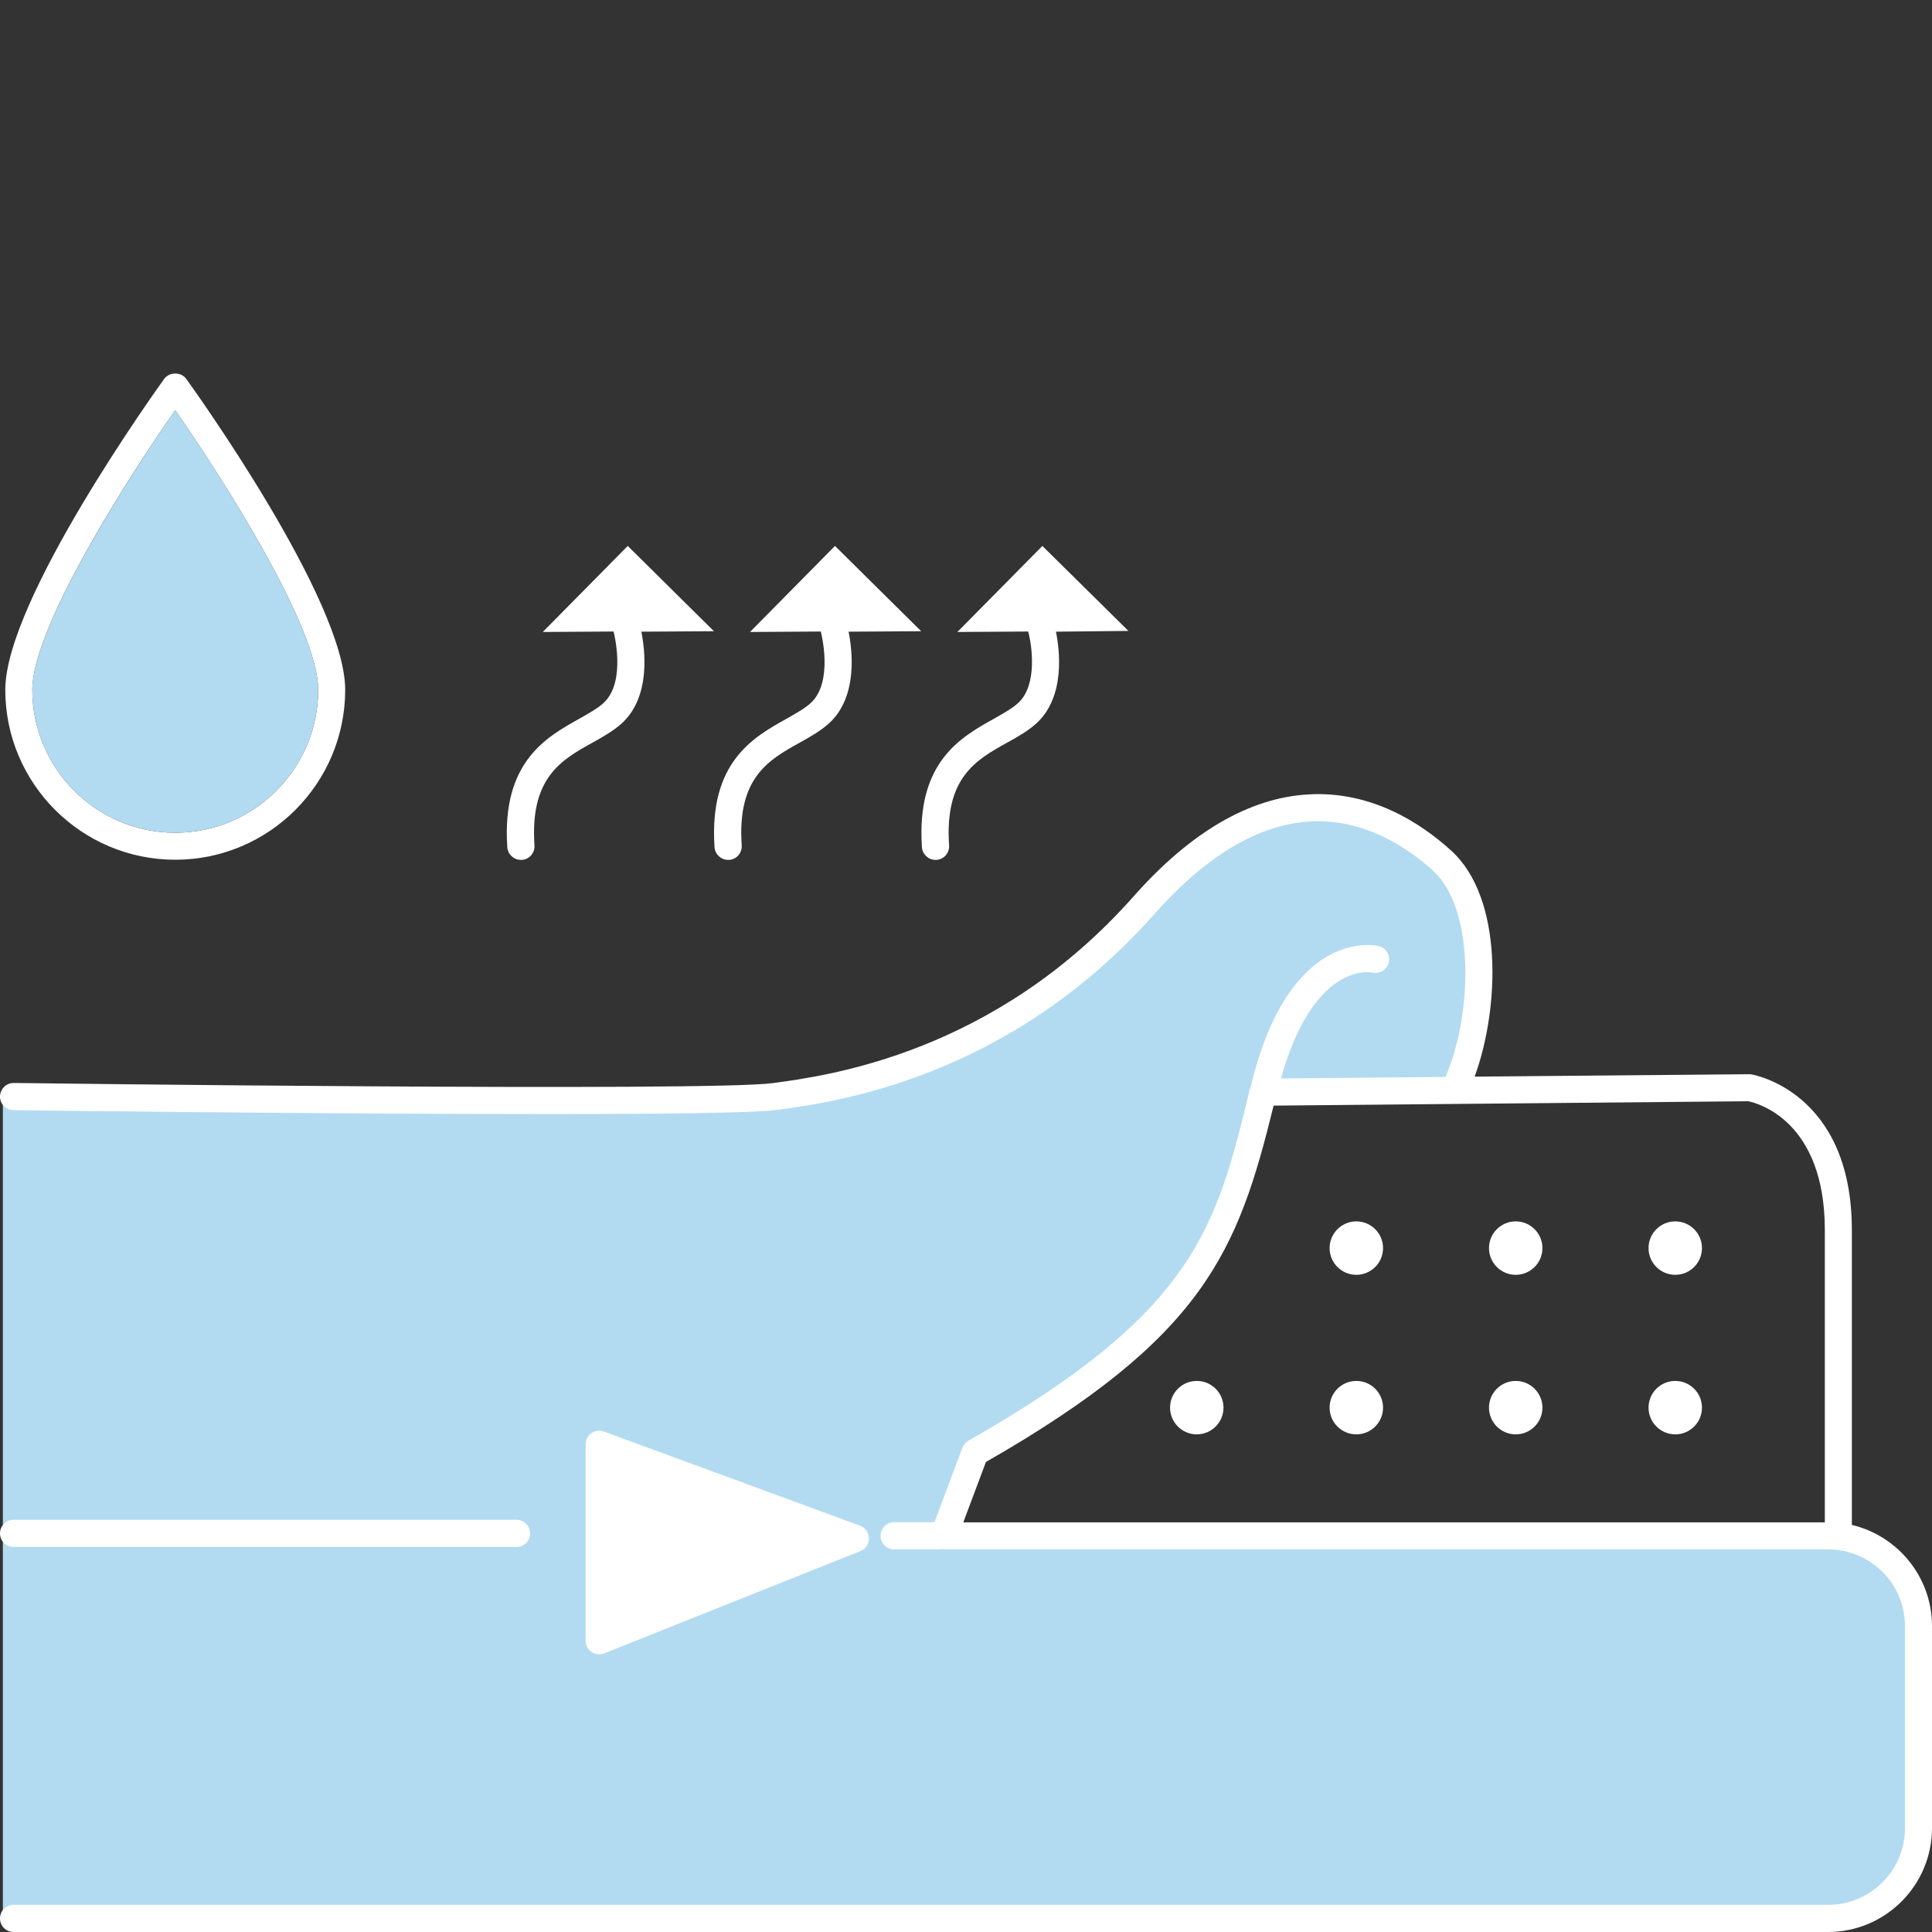 <?xml version="1.0" encoding="utf-8"?>
<!-- Generator: Adobe Illustrator 26.0.2, SVG Export Plug-In . SVG Version: 6.00 Build 0)  -->
<svg version="1.1" id="Ebene_1" xmlns="http://www.w3.org/2000/svg" xmlns:xlink="http://www.w3.org/1999/xlink" x="0px" y="0px"
	 viewBox="0 0 128 128" style="enable-background:new 0 0 128 128;" xml:space="preserve">
<rect x="0" y="0" width="128" height="128" fill="#333333" stroke="none"/>
<style type="text/css">
	.st0{fill:#B2DBF1;}
	.st1{fill:#FFFFFF;}
	.st2{clip-path:url(#SVGID_00000180341304317472798780000003951348113896198791_);}
	.st3{clip-path:url(#SVGID_00000117652387975269133570000000282627192344705726_);fill:#B2DAF0;}
	.st4{clip-path:url(#SVGID_00000168835140205558512710000014840922987264369545_);}
	.st5{clip-path:url(#SVGID_00000049941388063342498810000002541020720139679625_);fill:#B2DAF0;}
	.st6{clip-path:url(#SVGID_00000160167411324576385470000014746218103676616320_);}
	.st7{clip-path:url(#SVGID_00000143603167483188682470000008295967719329142679_);fill:#B2DAF0;}
	.st8{clip-path:url(#SVGID_00000042728363434255691450000009788537476092915339_);}
	.st9{clip-path:url(#SVGID_00000024688826913934682820000013489294245361524102_);fill:#B2DAF0;}
	.st10{clip-path:url(#SVGID_00000121983101316594949790000013275120958626504608_);}
	.st11{clip-path:url(#SVGID_00000075847998470734733500000010051739011023003018_);fill:#B2DAF0;}
	.st12{clip-path:url(#SVGID_00000015340349478623042170000017659868317181452936_);}
	.st13{clip-path:url(#SVGID_00000168084944253206715850000001268427835681348245_);fill:#B2DAF0;}
	.st14{clip-path:url(#SVGID_00000165939057037709934910000005929831112483636926_);}
	.st15{clip-path:url(#SVGID_00000027594863992350588970000013607710455340351404_);fill:#B2DAF0;}
	.st16{clip-path:url(#SVGID_00000041976605556768785560000012544326030487002279_);}
	.st17{clip-path:url(#SVGID_00000034088876649860004360000006823996034167844523_);fill:#B2DAF0;}
	.st18{clip-path:url(#SVGID_00000121972303336204453470000016488725036673353909_);}
	.st19{clip-path:url(#SVGID_00000178905788447270458420000000392126910612026796_);fill:#B2DAF0;}
	.st20{clip-path:url(#SVGID_00000058577904539274407790000017212728869152364223_);}
	.st21{clip-path:url(#SVGID_00000168812697818671326570000007105820122018285445_);fill:#B2DAF0;}
	.st22{clip-path:url(#SVGID_00000047044566428742564320000007811082880664062097_);}
	.st23{clip-path:url(#SVGID_00000154401976043816762470000007676376807633245572_);fill:#B2DAF0;}
	.st24{clip-path:url(#SVGID_00000022532153114705108020000018294708930734694287_);}
	.st25{clip-path:url(#SVGID_00000123406632341353911510000014465418792722133156_);fill:#B2DAF0;}
	.st26{clip-path:url(#SVGID_00000111884190572430607570000008630745172490971531_);}
	.st27{clip-path:url(#SVGID_00000141456991078453790570000014453793131642576797_);fill:#B2DAF0;}
	.st28{clip-path:url(#SVGID_00000127030016266290135600000004735461598968492430_);}
	.st29{clip-path:url(#SVGID_00000150816458040582377210000003194623126925083799_);fill:#B2DAF0;}
	.st30{clip-path:url(#SVGID_00000016796464954604620530000006649908092104262077_);}
	.st31{clip-path:url(#SVGID_00000070110918784688897600000010430050100669622912_);fill:#B2DAF0;}
	.st32{clip-path:url(#SVGID_00000023267556583692905710000012656597388234820992_);}
	.st33{clip-path:url(#SVGID_00000075861817107767187780000012755005660207950497_);fill:#B2DAF0;}
	.st34{clip-path:url(#SVGID_00000165204344954082294820000012974111483311806868_);}
	.st35{clip-path:url(#SVGID_00000037678476110544492350000014404790849250328736_);fill:#B2DAF0;}
	.st36{clip-path:url(#SVGID_00000126320995350182002560000007097168026553786559_);}
	.st37{clip-path:url(#SVGID_00000088105045914019894830000004353035899161597361_);fill:#B2DAF0;}
	.st38{clip-path:url(#SVGID_00000174582470173579628430000015622379002322992256_);}
	.st39{clip-path:url(#SVGID_00000028309108478190218940000004818833906252593280_);fill:#B2DAF0;}
	.st40{clip-path:url(#SVGID_00000057109703335018545410000014255487522836741777_);}
	.st41{clip-path:url(#SVGID_00000181789060768019888010000017033102030231141052_);fill:#B2DAF0;}
</style>
<g>
	<path class="st0" d="M120.4,101.48c3.29,0,5.99,2.7,5.99,5.99v13.38c0,3.29-2.7,5.99-5.99,5.99l-120.21,0l0-54.45
		c0,0,46,0.59,50.42,0s15.33-2.36,24.47-12.68s16.51-5.9,19.76-2.95s2.95,10.62,0.88,15.04l-12.76,0.29
		c-2.36,9.73-4.04,15.33-19.08,23.88l-2.06,5.51h59.27"/>
	<circle class="st1" cx="89.86" cy="82.69" r="1.77"/>
	<circle class="st1" cx="100.42" cy="82.69" r="1.77"/>
	<circle class="st1" cx="110.99" cy="82.69" r="1.77"/>
	<circle class="st1" cx="89.86" cy="93.26" r="1.77"/>
	<circle class="st1" cx="79.29" cy="93.26" r="1.77"/>
	<circle class="st1" cx="100.42" cy="93.26" r="1.77"/>
	<circle class="st1" cx="110.99" cy="93.26" r="1.77"/>
	<g>
		<path class="st1" d="M40.03,109.54l16.98-6.78c0.35-0.14,0.57-0.47,0.56-0.85c-0.01-0.37-0.24-0.7-0.59-0.83l-16.98-6.24
			c-0.28-0.1-0.58-0.06-0.82,0.11c-0.24,0.17-0.38,0.44-0.38,0.74v13.02c0,0.3,0.15,0.58,0.39,0.74c0.15,0.1,0.33,0.15,0.5,0.15
			C39.81,109.6,39.93,109.58,40.03,109.54z"/>
		<path class="st1" d="M0.9,102.49h33.32c0.5,0,0.9-0.4,0.9-0.9s-0.4-0.9-0.9-0.9H0.9c-0.5,0-0.9,0.4-0.9,0.9S0.4,102.49,0.9,102.49
			z"/>
		<path class="st1" d="M122.69,101.03V81.5c0-9.22-6.6-10.31-6.66-10.32c-0.05-0.01-0.1-0.01-0.14-0.01L97.7,71.33
			c1.67-4.58,1.9-11.84-1.55-14.97c-2.01-1.83-5.28-3.96-9.43-3.73c-3.92,0.21-7.83,2.48-11.61,6.75
			C65.89,69.8,54.83,71.27,51.2,71.76c-4.31,0.57-49.83,0-50.29-0.01c0,0-0.01,0-0.01,0c-0.49,0-0.89,0.4-0.9,0.89
			c-0.01,0.5,0.39,0.9,0.89,0.91c1.24,0.02,20.74,0.26,35.24,0.26c7.58,0,13.79-0.07,15.31-0.27c3.8-0.51,15.35-2.05,25.03-12.97
			c3.45-3.89,6.93-5.96,10.36-6.15c3.5-0.18,6.36,1.67,8.12,3.27c2.73,2.48,2.66,9.37,0.82,13.66l-10.9,0.1
			c2.15-7.7,5.9-7.05,6.06-7.02c0.48,0.12,0.97-0.19,1.08-0.67c0.11-0.48-0.19-0.97-0.67-1.08c-0.23-0.06-5.91-1.26-8.45,9.21
			c-0.01,0.02,0,0.04,0,0.06c-0.03,0.06-0.07,0.12-0.08,0.19c-2.23,9.19-3.58,14.74-18.65,23.31c-0.18,0.1-0.32,0.27-0.4,0.47
			l-1.85,4.93h-2.67c-0.5,0-0.9,0.4-0.9,0.9s0.4,0.9,0.9,0.9h3.04c0.05,0,0.09-0.02,0.14-0.03c0.04,0.01,0.07,0.03,0.11,0.03h58.67
			c2.77,0.05,5.01,2.3,5.01,5.08v13.38c0,2.81-2.28,5.09-5.09,5.09H0.9c-0.5,0-0.9,0.4-0.9,0.9c0,0.5,0.4,0.9,0.9,0.9h120.21
			c3.8,0,6.89-3.09,6.89-6.89v-13.38C128,104.48,125.73,101.75,122.69,101.03z M65.32,96.86c14.46-8.28,16.68-13.91,19.06-23.61
			l31.44-0.29c0.61,0.12,5.08,1.28,5.08,8.54v19.36H63.82L65.32,96.86z"/>
	</g>
	<g>
		<path class="st1" d="M41.59,36.17l-5.63,5.7l4.69-0.03c0,0,0,0,0,0c0.01,0.03,0.87,3.32-0.66,4.73c-0.4,0.37-1,0.7-1.63,1.06
			c-2.17,1.21-5.13,2.86-4.75,8.5c0.03,0.47,0.43,0.84,0.9,0.84c0.02,0,0.04,0,0.06,0c0.5-0.03,0.87-0.46,0.84-0.96
			c-0.31-4.5,1.8-5.67,3.83-6.8c0.72-0.4,1.41-0.79,1.97-1.3c1.92-1.77,1.52-4.88,1.28-6.06l4.81-0.03L41.59,36.17z"/>
		<path class="st1" d="M55.32,36.17l-5.63,5.7l4.69-0.03c0,0,0,0,0,0c0.01,0.03,0.87,3.32-0.66,4.73c-0.4,0.37-1,0.7-1.63,1.06
			c-2.17,1.21-5.13,2.86-4.75,8.5c0.03,0.47,0.43,0.84,0.9,0.84c0.02,0,0.04,0,0.06,0c0.5-0.03,0.87-0.46,0.84-0.96
			c-0.31-4.5,1.8-5.67,3.83-6.8c0.72-0.4,1.41-0.79,1.97-1.3c1.92-1.77,1.52-4.88,1.28-6.06l4.81-0.03L55.32,36.17z"/>
		<path class="st1" d="M74.76,41.8l-5.7-5.63l-5.63,5.7l4.69-0.03c0,0,0,0,0,0c0.25,0.91,0.63,3.55-0.66,4.73
			c-0.4,0.37-1,0.7-1.63,1.06c-2.17,1.21-5.13,2.86-4.75,8.5c0.03,0.47,0.43,0.84,0.9,0.84c0.02,0,0.04,0,0.06,0
			c0.5-0.03,0.87-0.46,0.84-0.96c-0.31-4.5,1.8-5.67,3.83-6.8c0.73-0.4,1.41-0.79,1.97-1.3c1.92-1.77,1.52-4.88,1.28-6.06
			L74.76,41.8z"/>
	</g>
	<g>
		<path class="st1" d="M12.34,25.1c-0.34-0.47-1.12-0.47-1.46,0C10.45,25.7,0.35,39.75,0.35,45.7c0,6.21,5.05,11.26,11.26,11.26
			s11.26-5.05,11.26-11.26C22.87,39.75,12.77,25.7,12.34,25.1z M11.61,55.17c-5.22,0-9.47-4.25-9.47-9.47
			c0-4.11,6.27-13.95,9.47-18.52c3.19,4.58,9.47,14.41,9.47,18.52C21.08,50.92,16.83,55.17,11.61,55.17z"/>
		<path class="st0" d="M11.61,27.18C8.42,31.76,2.14,41.59,2.14,45.7c0,5.22,4.25,9.47,9.47,9.47s9.47-4.25,9.47-9.47
			C21.08,41.59,14.8,31.76,11.61,27.18z"/>
	</g>
</g>
<g>
	<g>
		<g>
			<defs>
				<path id="SVGID_1_" d="M346.93,83.35l0.62-0.24l2.87-0.02l0.97-0.37l0.22-1.33l-0.81-0.34l-3.24,0.02l-0.96,0.35l-0.33,1.21
					l-0.38,0.14l-1.31,0.01l-0.27-0.12l0.38-1.22l-0.76-0.34l-3.25,0.02l-1.01,0.35l-0.56,1.34l0.75,0.36l2.84-0.02l0.48,0.23
					l-0.15,0.47l-0.33,0.13l-3.15,0.02l-1.08,0.39l-0.63,1.51l0.79,0.41l3.6-0.02l1.09-0.42l0.39-1.26l0.67-0.26l0.8,0l0.51,0.24
					c0.01,0.01,0.03,0.01,0.04,0.02l-0.34,1.25l0.85,0.41l3.6-0.02l1.03-0.42l0.25-1.5l-0.85-0.38l-3.18,0.02l-0.27-0.12
					L346.93,83.35z M349.08,81.5c0.76,0,1.33,0.24,1.28,0.55c-0.06,0.31-0.74,0.57-1.52,0.58c-0.78,0-1.35-0.25-1.27-0.56
					C347.63,81.76,348.31,81.5,349.08,81.5z M340.55,82.11c0.12-0.31,0.84-0.56,1.6-0.57s1.3,0.24,1.2,0.55
					c-0.1,0.31-0.82,0.57-1.61,0.58C340.96,82.67,340.42,82.42,340.55,82.11z M340.62,85.74c-0.83,0-1.39-0.28-1.25-0.63
					c0.14-0.35,0.9-0.63,1.71-0.64c0.81,0,1.37,0.27,1.26,0.62C342.22,85.44,341.45,85.74,340.62,85.74z M348.43,84.43
					c0.81,0,1.41,0.27,1.35,0.62c-0.07,0.35-0.8,0.65-1.63,0.65c-0.83,0-1.43-0.28-1.34-0.63C346.9,84.71,347.62,84.43,348.43,84.43
					z"/>
			</defs>
			<clipPath id="SVGID_00000127011481453483516540000012734905755035136697_">
				<use xlink:href="#SVGID_1_"  style="overflow:visible;"/>
			</clipPath>
			<g style="clip-path:url(#SVGID_00000127011481453483516540000012734905755035136697_);">
				<defs>
					
						<rect id="SVGID_00000021814286119222410150000010965028611020147384_" x="-967.48" y="-201.79" width="2186.37" height="1229.84"/>
				</defs>
				<clipPath id="SVGID_00000075155534025340790380000006612170476707030689_">
					<use xlink:href="#SVGID_00000021814286119222410150000010965028611020147384_"  style="overflow:visible;"/>
				</clipPath>
			</g>
		</g>
		<g>
			<defs>
				<path id="SVGID_00000168106325513312033490000017862728133004913079_" d="M361.57,83.26l0.55-0.24l2.86-0.02l0.86-0.37
					l-0.17-1.33l-0.91-0.34l-3.24,0.02l-0.86,0.35l0.02,1.2l-0.33,0.14l-1.31,0.01l-0.3-0.12l0.02-1.22L357.91,81l-3.24,0.02
					l-0.91,0.35l-0.16,1.33l0.86,0.36l2.83-0.02l0.54,0.23l-0.02,0.47l-0.3,0.12l-3.15,0.02l-0.97,0.39l-0.19,1.5l0.91,0.41
					l3.59-0.02l0.97-0.42l0.02-1.26l0.59-0.26l0.8,0l0.58,0.24c0.02,0.01,0.03,0.01,0.05,0.02l0.03,1.25l0.97,0.41l3.59-0.02
					l0.91-0.42l-0.19-1.5l-0.97-0.38l-3.18,0.02l-0.3-0.12L361.57,83.26z M363.18,81.41c0.76,0,1.41,0.24,1.44,0.55
					c0.03,0.31-0.57,0.57-1.36,0.58c-0.78,0-1.42-0.25-1.44-0.56C361.81,81.67,362.42,81.42,363.18,81.41z M354.82,82.02
					c0.03-0.31,0.67-0.56,1.44-0.56c0.76,0,1.37,0.24,1.36,0.55c-0.01,0.31-0.66,0.57-1.44,0.58
					C355.4,82.59,354.79,82.33,354.82,82.02z M355.96,85.65c-0.83,0.01-1.47-0.28-1.44-0.63c0.03-0.35,0.72-0.63,1.53-0.64
					c0.81,0,1.45,0.27,1.44,0.62C357.48,85.35,356.79,85.64,355.96,85.65z M363.39,84.33c0.81,0,1.49,0.27,1.53,0.62
					c0.03,0.35-0.61,0.65-1.44,0.65c-0.83,0.01-1.51-0.28-1.53-0.63C361.94,84.62,362.58,84.34,363.39,84.33z"/>
			</defs>
			<clipPath id="SVGID_00000127018473341690726470000001706258088814430369_">
				<use xlink:href="#SVGID_00000168106325513312033490000017862728133004913079_"  style="overflow:visible;"/>
			</clipPath>
			<g style="clip-path:url(#SVGID_00000127018473341690726470000001706258088814430369_);">
				<defs>
					
						<rect id="SVGID_00000149379948495042874900000010085108019869190021_" x="-967.48" y="-201.79" width="2186.37" height="1229.84"/>
				</defs>
				<clipPath id="SVGID_00000096769525447114845510000014007294072161117869_">
					<use xlink:href="#SVGID_00000149379948495042874900000010085108019869190021_"  style="overflow:visible;"/>
				</clipPath>
			</g>
		</g>
		<g>
			<defs>
				<path id="SVGID_00000065757088542760061340000009611835918358468535_" d="M376.2,83.17l0.48-0.24l2.86-0.02l0.75-0.37
					l-0.56-1.33l-1.01-0.34l-3.24,0.02l-0.76,0.35l0.38,1.2l-0.29,0.14l-1.31,0.01l-0.34-0.12l-0.33-1.21l-0.96-0.34l-3.24,0.02
					l-0.81,0.35l0.23,1.33l0.96,0.36l2.83-0.02l0.61,0.23l0.12,0.47l-0.26,0.12l-3.14,0.02l-0.85,0.39l0.25,1.5l1.03,0.41l3.59-0.02
					l0.85-0.42l-0.34-1.26l0.52-0.25l0.8-0.01l0.65,0.24c0.02,0.01,0.04,0.01,0.06,0.02l0.39,1.24l1.09,0.41l3.59-0.02l0.78-0.42
					l-0.63-1.5l-1.08-0.38l-3.18,0.02l-0.34-0.12L376.2,83.17z M377.27,81.33c0.76,0,1.48,0.24,1.6,0.55
					c0.12,0.31-0.41,0.57-1.19,0.58c-0.78,0.01-1.5-0.25-1.6-0.56C375.97,81.58,376.5,81.33,377.27,81.33z M369.08,81.93
					c-0.06-0.31,0.51-0.56,1.27-0.56c0.76,0,1.44,0.24,1.52,0.55c0.08,0.31-0.49,0.57-1.27,0.58
					C369.82,82.5,369.14,82.25,369.08,81.93z M371.28,85.55c-0.83,0-1.55-0.28-1.62-0.63c-0.07-0.35,0.53-0.63,1.34-0.63
					c0.81,0,1.53,0.27,1.62,0.62C372.71,85.25,372.11,85.55,371.28,85.55z M378.33,84.24c0.81,0,1.57,0.27,1.71,0.62
					c0.14,0.35-0.42,0.64-1.25,0.65c-0.83,0.01-1.6-0.28-1.71-0.63C376.96,84.53,377.53,84.25,378.33,84.24z"/>
			</defs>
			<clipPath id="SVGID_00000018218371080728913540000003585541613460874418_">
				<use xlink:href="#SVGID_00000065757088542760061340000009611835918358468535_"  style="overflow:visible;"/>
			</clipPath>
			<g style="clip-path:url(#SVGID_00000018218371080728913540000003585541613460874418_);">
				<defs>
					
						<rect id="SVGID_00000100384942414334919850000016866329712137307830_" x="-967.48" y="-201.79" width="2186.37" height="1229.84"/>
				</defs>
				<clipPath id="SVGID_00000072981180494684314630000011785964320322811534_">
					<use xlink:href="#SVGID_00000100384942414334919850000016866329712137307830_"  style="overflow:visible;"/>
				</clipPath>
			</g>
		</g>
		<g>
			<defs>
				<path id="SVGID_00000103962411764577506070000000532264785053848758_" d="M390.8,83.08l0.41-0.24l2.85-0.02l0.64-0.37
					l-0.94-1.32l-1.11-0.34l-3.23,0.02l-0.66,0.35l0.73,1.2l-0.25,0.14l-1.3,0.01l-0.38-0.12l-0.69-1.21l-1.06-0.34l-3.23,0.02
					l-0.71,0.35l0.61,1.33l1.07,0.36l2.82-0.02l0.68,0.23l0.26,0.47l-0.22,0.12l-3.14,0.02l-0.74,0.39l0.69,1.5l1.15,0.41l3.58-0.02
					l0.72-0.42l-0.71-1.25l0.44-0.25l0.8,0l0.72,0.24c0.02,0.01,0.04,0.01,0.06,0.02l0.75,1.24l1.21,0.41l3.58-0.02l0.66-0.42
					l-1.06-1.49l-1.19-0.38l-3.17,0.02l-0.38-0.12L390.8,83.08z M391.33,81.25c0.76,0,1.55,0.24,1.76,0.54
					c0.21,0.31-0.24,0.57-1.02,0.57c-0.78,0-1.57-0.25-1.77-0.56C390.11,81.5,390.57,81.25,391.33,81.25z M383.32,81.85
					c-0.15-0.31,0.35-0.56,1.11-0.56c0.76,0,1.51,0.24,1.68,0.55c0.17,0.31-0.32,0.57-1.1,0.58
					C384.23,82.41,383.47,82.16,383.32,81.85z M386.58,85.46c-0.83,0.01-1.64-0.28-1.81-0.63c-0.17-0.35,0.35-0.63,1.16-0.63
					c0.81,0,1.61,0.27,1.8,0.61C387.92,85.16,387.41,85.45,386.58,85.46z M393.25,84.15c0.81,0,1.65,0.27,1.89,0.61
					c0.24,0.35-0.23,0.64-1.06,0.65c-0.83,0-1.68-0.28-1.9-0.63C391.97,84.44,392.44,84.16,393.25,84.15z"/>
			</defs>
			<clipPath id="SVGID_00000111172623675355302860000015728790106637368992_">
				<use xlink:href="#SVGID_00000103962411764577506070000000532264785053848758_"  style="overflow:visible;"/>
			</clipPath>
			<g style="clip-path:url(#SVGID_00000111172623675355302860000015728790106637368992_);">
				<defs>
					
						<rect id="SVGID_00000128446897023076684970000017892909218489856429_" x="-967.48" y="-201.79" width="2186.37" height="1229.84"/>
				</defs>
				<clipPath id="SVGID_00000048464872112375734510000001684245718973383321_">
					<use xlink:href="#SVGID_00000128446897023076684970000017892909218489856429_"  style="overflow:visible;"/>
				</clipPath>
			</g>
		</g>
		<g>
			<defs>
				<path id="SVGID_00000028298076838293785170000007255720072005695625_" d="M345.17,90.24l0.72-0.31l3.26-0.02l1.11-0.48
					l0.29-1.72l-0.91-0.43l-3.67,0.02l-1.1,0.45l-0.42,1.55l-0.43,0.18l-1.49,0.01l-0.3-0.16l0.49-1.57l-0.84-0.43l-3.67,0.02
					l-1.17,0.45l-0.71,1.72l0.83,0.47l3.22-0.02l0.53,0.3l-0.2,0.61l-0.39,0.16l-3.59,0.02l-1.26,0.51l-0.82,1.97l0.88,0.54
					l4.13-0.03l1.27-0.56l0.51-1.65l0.77-0.33l0.92-0.01l0.57,0.32c0.02,0.01,0.03,0.02,0.05,0.02l-0.44,1.63l0.95,0.54l4.12-0.03
					l1.19-0.55l0.33-1.96l-0.96-0.5L345.32,91l-0.3-0.16L345.17,90.24z M347.68,87.86c0.86-0.01,1.5,0.31,1.43,0.71
					c-0.08,0.4-0.86,0.74-1.75,0.74c-0.89,0.01-1.52-0.32-1.42-0.72C346.03,88.19,346.81,87.87,347.68,87.86z M337.98,88.64
					c0.16-0.4,0.98-0.72,1.85-0.73c0.86-0.01,1.46,0.31,1.33,0.71c-0.14,0.4-0.97,0.74-1.85,0.74
					C338.42,89.37,337.83,89.04,337.98,88.64z M337.85,93.36c-0.95,0.01-1.57-0.37-1.39-0.83c0.18-0.46,1.07-0.82,2-0.83
					c0.93-0.01,1.55,0.35,1.4,0.81C339.7,92.97,338.8,93.35,337.85,93.36z M346.84,91.64c0.92-0.01,1.6,0.35,1.52,0.81
					c-0.09,0.46-0.93,0.85-1.88,0.85c-0.95,0.01-1.63-0.37-1.51-0.83C345.08,92.02,345.92,91.65,346.84,91.64z"/>
			</defs>
			<clipPath id="SVGID_00000172423138698947228120000004199673857823808958_">
				<use xlink:href="#SVGID_00000028298076838293785170000007255720072005695625_"  style="overflow:visible;"/>
			</clipPath>
			<g style="clip-path:url(#SVGID_00000172423138698947228120000004199673857823808958_);">
				<defs>
					
						<rect id="SVGID_00000180360844254242260520000004616244115715583892_" x="-967.48" y="-201.79" width="2186.37" height="1229.84"/>
				</defs>
				<clipPath id="SVGID_00000031201830490776866980000005761087476181170349_">
					<use xlink:href="#SVGID_00000180360844254242260520000004616244115715583892_"  style="overflow:visible;"/>
				</clipPath>
			</g>
		</g>
		<g>
			<defs>
				<path id="SVGID_00000178180750487111308610000008884668142066176433_" d="M361.83,90.13l0.63-0.31l3.25-0.02l0.97-0.48
					l-0.21-1.71l-1.03-0.43l-3.66,0.02l-0.97,0.45l0.03,1.54l-0.38,0.18l-1.49,0.01l-0.34-0.16l0.03-1.56l-0.97-0.43l-3.66,0.02
					l-1.03,0.45l-0.21,1.71l0.97,0.47l3.22-0.02l0.62,0.3l-0.02,0.61l-0.34,0.16l-3.59,0.02l-1.11,0.51l-0.24,1.96l1.03,0.54
					l4.12-0.03l1.11-0.55l0.03-1.65l0.68-0.33l0.92-0.01l0.66,0.31c0.02,0.01,0.04,0.02,0.06,0.02l0.03,1.63l1.11,0.54l4.12-0.03
					l1.03-0.55l-0.24-1.96l-1.11-0.5l-3.62,0.02l-0.35-0.16L361.83,90.13z M363.64,87.76c0.86-0.01,1.6,0.31,1.64,0.7
					c0.04,0.4-0.64,0.74-1.53,0.74c-0.89,0.01-1.62-0.32-1.64-0.72C362.09,88.09,362.78,87.77,363.64,87.76z M354.17,88.53
					c0.04-0.4,0.77-0.72,1.64-0.72c0.86-0.01,1.55,0.31,1.53,0.7c-0.02,0.4-0.75,0.74-1.64,0.74
					C354.82,89.26,354.13,88.94,354.17,88.53z M355.42,93.24c-0.95,0.01-1.68-0.37-1.64-0.83c0.05-0.45,0.83-0.82,1.75-0.83
					c0.92-0.01,1.66,0.35,1.64,0.81C357.16,92.85,356.37,93.24,355.42,93.24z M363.92,91.53c0.92-0.01,1.71,0.35,1.75,0.8
					c0.05,0.46-0.68,0.84-1.63,0.85c-0.95,0.01-1.74-0.37-1.76-0.83C362.26,91.91,362.99,91.54,363.92,91.53z"/>
			</defs>
			<clipPath id="SVGID_00000016755929401066159430000013244041088936342459_">
				<use xlink:href="#SVGID_00000178180750487111308610000008884668142066176433_"  style="overflow:visible;"/>
			</clipPath>
			<g style="clip-path:url(#SVGID_00000016755929401066159430000013244041088936342459_);">
				<defs>
					
						<rect id="SVGID_00000025421975926928944220000011679925131567454597_" x="-967.48" y="-201.79" width="2186.37" height="1229.84"/>
				</defs>
				<clipPath id="SVGID_00000136372432490980461420000010188613795389765269_">
					<use xlink:href="#SVGID_00000025421975926928944220000011679925131567454597_"  style="overflow:visible;"/>
				</clipPath>
			</g>
		</g>
		<g>
			<defs>
				<path id="SVGID_00000061430354869935287920000017693944836521954205_" d="M378.47,90.03l0.54-0.31l3.25-0.02l0.83-0.48
					l-0.71-1.7l-1.16-0.43l-3.66,0.02l-0.84,0.45l0.48,1.54l-0.33,0.18l-1.48,0.01l-0.39-0.16l-0.43-1.56l-1.1-0.43l-3.66,0.02
					l-0.9,0.45l0.29,1.71l1.11,0.47l3.21-0.02l0.7,0.29l0.16,0.6l-0.29,0.16l-3.58,0.02l-0.96,0.51l0.33,1.96l1.19,0.54l4.11-0.03
					l0.95-0.55l-0.45-1.64l0.58-0.33l0.91-0.01l0.75,0.31c0.02,0.01,0.04,0.02,0.06,0.02l0.51,1.63l1.27,0.54l4.11-0.03l0.87-0.55
					l-0.82-1.95l-1.25-0.49l-3.62,0.02l-0.39-0.16L378.47,90.03z M379.58,87.66c0.86-0.01,1.68,0.31,1.84,0.7
					c0.16,0.4-0.43,0.74-1.31,0.74c-0.88,0.01-1.71-0.32-1.85-0.72C378.13,87.99,378.72,87.67,379.58,87.66z M370.34,88.43
					c-0.08-0.4,0.56-0.72,1.42-0.72c0.86-0.01,1.64,0.31,1.74,0.7c0.1,0.4-0.53,0.74-1.42,0.74
					C371.2,89.16,370.41,88.83,370.34,88.43z M372.96,93.13c-0.95,0.01-1.79-0.37-1.88-0.83c-0.09-0.45,0.59-0.82,1.51-0.83
					c0.92-0.01,1.76,0.35,1.87,0.8C374.59,92.74,373.91,93.12,372.96,93.13z M380.96,91.42c0.92-0.01,1.81,0.35,1.99,0.8
					c0.18,0.46-0.44,0.84-1.39,0.85c-0.95,0.01-1.84-0.37-2-0.83C379.41,91.79,380.04,91.43,380.96,91.42z"/>
			</defs>
			<clipPath id="SVGID_00000091727641738320561950000013010910110403023770_">
				<use xlink:href="#SVGID_00000061430354869935287920000017693944836521954205_"  style="overflow:visible;"/>
			</clipPath>
			<g style="clip-path:url(#SVGID_00000091727641738320561950000013010910110403023770_);">
				<defs>
					
						<rect id="SVGID_00000088855983749139933700000013475710709925281435_" x="-967.48" y="-201.79" width="2186.37" height="1229.84"/>
				</defs>
				<clipPath id="SVGID_00000045590762671351927930000011641284181869447043_">
					<use xlink:href="#SVGID_00000088855983749139933700000013475710709925281435_"  style="overflow:visible;"/>
				</clipPath>
			</g>
		</g>
		<g>
			<defs>
				<path id="SVGID_00000067941065757809695030000008153193713198979245_" d="M395.08,89.92l0.45-0.3l3.24-0.02l0.69-0.48l-1.21-1.7
					l-1.29-0.43l-3.65,0.02l-0.71,0.44l0.93,1.54l-0.27,0.18l-1.48,0.01l-0.44-0.16l-0.88-1.55l-1.23-0.43l-3.65,0.02l-0.77,0.44
					l0.79,1.7l1.24,0.47l3.21-0.02l0.79,0.29l0.33,0.6l-0.24,0.16l-3.58,0.02l-0.81,0.51l0.9,1.95l1.35,0.54l4.11-0.03l0.79-0.55
					l-0.93-1.64l0.48-0.33l0.91-0.01l0.84,0.31c0.02,0.01,0.05,0.02,0.07,0.02l0.99,1.62l1.43,0.54l4.1-0.03l0.71-0.55l-1.39-1.95
					l-1.4-0.49l-3.61,0.02l-0.44-0.16L395.08,89.92z M395.5,87.56c0.86-0.01,1.78,0.31,2.05,0.7c0.27,0.4-0.21,0.73-1.1,0.74
					c-0.88,0.01-1.81-0.32-2.06-0.72C394.14,87.89,394.64,87.57,395.5,87.56z M386.48,88.33c-0.19-0.39,0.35-0.72,1.21-0.72
					c0.86-0.01,1.73,0.31,1.95,0.7c0.22,0.4-0.32,0.73-1.2,0.74C387.55,89.05,386.67,88.73,386.48,88.33z M390.48,93.01
					c-0.95,0.01-1.9-0.37-2.12-0.83c-0.22-0.45,0.35-0.82,1.27-0.82c0.92-0.01,1.86,0.35,2.11,0.8
					C391.99,92.63,391.43,93.01,390.48,93.01z M397.98,91.31c0.92-0.01,1.91,0.35,2.23,0.8c0.32,0.46-0.19,0.84-1.14,0.85
					c-0.95,0.01-1.95-0.37-2.24-0.82C396.54,91.68,397.06,91.32,397.98,91.31z"/>
			</defs>
			<clipPath id="SVGID_00000157272409084642727370000017580225985574484357_">
				<use xlink:href="#SVGID_00000067941065757809695030000008153193713198979245_"  style="overflow:visible;"/>
			</clipPath>
			<g style="clip-path:url(#SVGID_00000157272409084642727370000017580225985574484357_);">
				<defs>
					
						<rect id="SVGID_00000003077701914331846570000003488026389887826104_" x="-967.48" y="-201.79" width="2186.37" height="1229.84"/>
				</defs>
				<clipPath id="SVGID_00000161625750214733643340000001162207235964520627_">
					<use xlink:href="#SVGID_00000003077701914331846570000003488026389887826104_"  style="overflow:visible;"/>
				</clipPath>
			</g>
		</g>
		<g>
			<defs>
				<path id="SVGID_00000052809097328598021270000017606766173294548130_" d="M342.85,99.34l0.84-0.41l3.77-0.03l1.3-0.65l0.38-2.28
					l-1.03-0.58l-4.22,0.03l-1.29,0.59l-0.56,2.06l-0.51,0.24l-1.72,0.01l-0.33-0.22l0.65-2.09l-0.95-0.58l-4.22,0.03l-1.37,0.59
					l-0.95,2.29l0.93,0.63l3.74-0.03l0.6,0.4l-0.27,0.82l-0.46,0.22l-4.18,0.03l-1.5,0.69l-1.12,2.68l0.98,0.74l4.84-0.03l1.53-0.76
					l0.7-2.25l0.92-0.45l1.07-0.01l0.64,0.43c0.02,0.01,0.04,0.02,0.06,0.03l-0.61,2.23l1.09,0.74l4.84-0.03l1.42-0.76l0.45-2.68
					l-1.1-0.67l-4.22,0.03l-0.34-0.22L342.85,99.34z M345.85,96.16c1-0.01,1.72,0.41,1.62,0.94c-0.1,0.54-1.02,0.99-2.05,0.99
					c-1.03,0.01-1.75-0.43-1.61-0.97C343.94,96.59,344.85,96.17,345.85,96.16z M334.63,97.18c0.21-0.53,1.18-0.96,2.18-0.96
					c1-0.01,1.66,0.41,1.49,0.94c-0.18,0.54-1.16,0.99-2.19,0.99C335.08,98.16,334.42,97.72,334.63,97.18z M334.14,103.56
					c-1.11,0.01-1.81-0.51-1.57-1.14c0.24-0.62,1.31-1.12,2.39-1.13c1.08-0.01,1.78,0.48,1.58,1.1
					C336.33,103.03,335.25,103.56,334.14,103.56z M344.73,101.23c1.08-0.01,1.85,0.48,1.74,1.1c-0.12,0.63-1.12,1.16-2.23,1.16
					c-1.11,0.01-1.89-0.51-1.73-1.14C342.66,101.74,343.66,101.24,344.73,101.23z"/>
			</defs>
			<clipPath id="SVGID_00000075155690092649249060000003828792666764421027_">
				<use xlink:href="#SVGID_00000052809097328598021270000017606766173294548130_"  style="overflow:visible;"/>
			</clipPath>
			<g style="clip-path:url(#SVGID_00000075155690092649249060000003828792666764421027_);">
				<defs>
					
						<rect id="SVGID_00000181067071708996642760000000355800591523162513_" x="-967.48" y="-201.79" width="2186.37" height="1229.84"/>
				</defs>
				<clipPath id="SVGID_00000016763525608147344340000018045547660237946537_">
					<use xlink:href="#SVGID_00000181067071708996642760000000355800591523162513_"  style="overflow:visible;"/>
				</clipPath>
			</g>
		</g>
		<g>
			<defs>
				<path id="SVGID_00000100345450859389798770000011289907098592692397_" d="M362.18,99.21l0.72-0.41l3.77-0.03l1.11-0.65
					l-0.28-2.28l-1.2-0.58l-4.21,0.03l-1.11,0.59l0.04,2.06l-0.44,0.24l-1.72,0.01l-0.4-0.21l0.04-2.08l-1.12-0.58l-4.22,0.03
					l-1.2,0.59l-0.28,2.28l1.11,0.63l3.73-0.02l0.71,0.4l-0.03,0.82l-0.39,0.22l-4.17,0.03l-1.3,0.69l-0.33,2.67l1.2,0.74l4.83-0.03
					l1.3-0.76l0.04-2.25l0.79-0.45l1.07-0.01l0.77,0.43c0.02,0.01,0.04,0.02,0.07,0.03l0.05,2.22l1.31,0.74l4.83-0.03l1.2-0.76
					l-0.33-2.67l-1.3-0.67l-4.21,0.03l-0.4-0.22L362.18,99.21z M364.24,96.04c0.99-0.01,1.84,0.41,1.9,0.94
					c0.05,0.54-0.73,0.98-1.76,0.99c-1.03,0.01-1.88-0.43-1.9-0.97C362.46,96.47,363.25,96.04,364.24,96.04z M353.32,97.06
					c0.05-0.53,0.9-0.96,1.9-0.96c0.99-0.01,1.78,0.41,1.76,0.94c-0.02,0.54-0.87,0.98-1.9,0.99
					C354.06,98.03,353.27,97.6,353.32,97.06z M354.7,103.42c-1.11,0.01-1.96-0.5-1.9-1.13c0.06-0.62,0.98-1.12,2.06-1.12
					c1.08-0.01,1.93,0.48,1.9,1.1C356.73,102.89,355.81,103.41,354.7,103.42z M364.61,101.09c1.07-0.01,2,0.48,2.06,1.1
					c0.06,0.63-0.78,1.15-1.89,1.16c-1.11,0.01-2.03-0.5-2.06-1.13C362.69,101.6,363.54,101.1,364.61,101.09z"/>
			</defs>
			<clipPath id="SVGID_00000150821449395939792650000007171616908169408951_">
				<use xlink:href="#SVGID_00000100345450859389798770000011289907098592692397_"  style="overflow:visible;"/>
			</clipPath>
			<g style="clip-path:url(#SVGID_00000150821449395939792650000007171616908169408951_);">
				<defs>
					
						<rect id="SVGID_00000006694482147010774190000012814274606677146292_" x="-967.48" y="-201.79" width="2186.37" height="1229.84"/>
				</defs>
				<clipPath id="SVGID_00000131337055292499839730000010033591164936888752_">
					<use xlink:href="#SVGID_00000006694482147010774190000012814274606677146292_"  style="overflow:visible;"/>
				</clipPath>
			</g>
		</g>
		<g>
			<defs>
				<path id="SVGID_00000063611926613640754370000014168195789215979440_" d="M381.46,99.07l0.6-0.41l3.76-0.03l0.92-0.64
					l-0.95-2.27l-1.37-0.57l-4.21,0.03l-0.94,0.59l0.64,2.05l-0.37,0.24l-1.72,0.01l-0.46-0.21l-0.57-2.08l-1.28-0.57l-4.21,0.03
					l-1.03,0.59l0.39,2.28l1.3,0.63l3.72-0.02l0.83,0.4l0.21,0.81l-0.33,0.22l-4.16,0.03l-1.1,0.69l0.45,2.67l1.42,0.74l4.82-0.03
					l1.08-0.76l-0.61-2.24l0.66-0.45l1.06-0.01l0.89,0.43c0.02,0.01,0.05,0.02,0.08,0.03l0.7,2.21l1.52,0.74l4.82-0.03l0.97-0.76
					l-1.11-2.66l-1.5-0.67l-4.2,0.03l-0.47-0.22L381.46,99.07z M382.61,95.91c0.99-0.01,1.96,0.41,2.17,0.93
					c0.21,0.53-0.45,0.98-1.47,0.99c-1.02,0.01-2-0.43-2.18-0.96C380.95,96.35,381.61,95.92,382.61,95.91z M371.98,96.93
					c-0.1-0.53,0.62-0.95,1.62-0.96c0.99-0.01,1.9,0.41,2.04,0.93c0.13,0.53-0.58,0.98-1.61,0.99
					C373,97.9,372.08,97.47,371.98,96.93z M375.22,103.28c-1.11,0.01-2.11-0.5-2.23-1.13c-0.12-0.62,0.66-1.11,1.73-1.12
					c1.07-0.01,2.07,0.48,2.22,1.09C377.1,102.75,376.33,103.27,375.22,103.28z M384.45,100.96c1.07-0.01,2.14,0.48,2.38,1.09
					c0.25,0.63-0.45,1.15-1.55,1.16c-1.11,0.01-2.18-0.5-2.39-1.13C382.68,101.46,383.38,100.97,384.45,100.96z"/>
			</defs>
			<clipPath id="SVGID_00000056389586051615787710000000688183284194241423_">
				<use xlink:href="#SVGID_00000063611926613640754370000014168195789215979440_"  style="overflow:visible;"/>
			</clipPath>
			<g style="clip-path:url(#SVGID_00000056389586051615787710000000688183284194241423_);">
				<defs>
					
						<rect id="SVGID_00000027569372946695676590000009457388900343195834_" x="-967.48" y="-201.79" width="2186.37" height="1229.84"/>
				</defs>
				<clipPath id="SVGID_00000168094871899990277040000018119376244241279921_">
					<use xlink:href="#SVGID_00000027569372946695676590000009457388900343195834_"  style="overflow:visible;"/>
				</clipPath>
			</g>
		</g>
		<g>
			<defs>
				<path id="SVGID_00000058571237082999866260000013580603306563579565_" d="M400.72,98.94l0.48-0.41l3.76-0.03l0.73-0.64
					l-1.61-2.27l-1.53-0.57l-4.2,0.03l-0.77,0.59l1.24,2.05l-0.3,0.24l-1.71,0.01l-0.52-0.21l-1.18-2.07l-1.45-0.57l-4.2,0.03
					l-0.85,0.59l1.05,2.27l1.48,0.63l3.72-0.03l0.95,0.39l0.45,0.81l-0.27,0.22l-4.16,0.03l-0.9,0.68l1.23,2.66l1.63,0.74l4.81-0.03
					l0.86-0.75l-1.27-2.23l0.53-0.45l1.06-0.01l1.02,0.42c0.03,0.01,0.06,0.02,0.09,0.03l1.34,2.21l1.74,0.74l4.81-0.03l0.75-0.75
					l-1.89-2.65l-1.69-0.67l-4.2,0.03l-0.53-0.22L400.72,98.94z M400.94,95.79c0.99-0.01,2.08,0.41,2.44,0.93
					c0.37,0.53-0.16,0.98-1.18,0.98c-1.02,0.01-2.13-0.43-2.46-0.96C399.41,96.22,399.95,95.8,400.94,95.79z M390.61,96.81
					c-0.26-0.52,0.34-0.95,1.34-0.96c0.99-0.01,2.02,0.41,2.31,0.93c0.29,0.53-0.3,0.98-1.32,0.99
					C391.91,97.78,390.87,97.34,390.61,96.81z M395.7,103.13c-1.11,0.01-2.26-0.5-2.56-1.13c-0.3-0.61,0.33-1.11,1.4-1.12
					c1.07-0.01,2.21,0.48,2.54,1.09C397.42,102.6,396.8,103.13,395.7,103.13z M404.26,100.82c1.07-0.01,2.27,0.48,2.7,1.09
					c0.43,0.62-0.11,1.14-1.22,1.15c-1.11,0.01-2.33-0.5-2.72-1.12C402.63,101.32,403.19,100.83,404.26,100.82z"/>
			</defs>
			<clipPath id="SVGID_00000047035449295959902500000001067204752336685491_">
				<use xlink:href="#SVGID_00000058571237082999866260000013580603306563579565_"  style="overflow:visible;"/>
			</clipPath>
			<g style="clip-path:url(#SVGID_00000047035449295959902500000001067204752336685491_);">
				<defs>
					
						<rect id="SVGID_00000165194621421369266960000005871821992973184146_" x="-967.48" y="-201.79" width="2186.37" height="1229.84"/>
				</defs>
				<clipPath id="SVGID_00000023283156878898546640000003319660696704655500_">
					<use xlink:href="#SVGID_00000165194621421369266960000005871821992973184146_"  style="overflow:visible;"/>
				</clipPath>
			</g>
		</g>
		<g>
			<defs>
				<path id="SVGID_00000165192267632441352940000013363094933309299851_" d="M339.65,111.9l1.03-0.58l4.49-0.03l1.57-0.91l0.54-3.2
					l-1.19-0.8l-4.97,0.04l-1.55,0.82l-0.79,2.88l-0.62,0.34l-2.04,0.01l-0.38-0.3l0.91-2.92l-1.07-0.8l-4.97,0.04l-1.67,0.82
					l-1.33,3.2l1.04,0.89l4.44-0.03l0.68,0.56l-0.38,1.16l-0.56,0.31l-4.99,0.04l-1.86,0.99l-1.61,3.87l1.11,1.09l5.85-0.04
					l1.9-1.11l1.01-3.25l1.14-0.65l1.28-0.01l0.74,0.61c0.02,0.02,0.04,0.03,0.07,0.05l-0.88,3.22l1.26,1.08l5.84-0.04l1.75-1.11
					l0.65-3.86l-1.29-0.96l-5.04,0.04l-0.39-0.31L339.65,111.9z M343.37,107.44c1.18-0.01,2.01,0.57,1.87,1.31
					c-0.14,0.75-1.25,1.38-2.47,1.39c-1.22,0.01-2.05-0.61-1.86-1.36C341.09,108.04,342.19,107.44,343.37,107.44z M330.05,108.86
					c0.29-0.74,1.48-1.34,2.65-1.34c1.18-0.01,1.93,0.57,1.68,1.31c-0.25,0.75-1.45,1.38-2.67,1.39
					C330.5,110.23,329.76,109.61,330.05,108.86z M328.91,117.95c-1.34,0.01-2.13-0.74-1.78-1.65c0.35-0.89,1.67-1.61,2.96-1.62
					c1.29-0.01,2.1,0.69,1.8,1.58C331.59,117.18,330.25,117.94,328.91,117.95z M341.79,114.6c1.29-0.01,2.2,0.69,2.03,1.58
					c-0.17,0.91-1.4,1.67-2.74,1.68c-1.34,0.01-2.24-0.73-2.01-1.64C339.28,115.32,340.5,114.61,341.79,114.6z"/>
			</defs>
			<clipPath id="SVGID_00000144308019618658070190000009043704154006630590_">
				<use xlink:href="#SVGID_00000165192267632441352940000013363094933309299851_"  style="overflow:visible;"/>
			</clipPath>
			<g style="clip-path:url(#SVGID_00000144308019618658070190000009043704154006630590_);">
				<defs>
					
						<rect id="SVGID_00000083079306292176420890000007367981170213885077_" x="-967.48" y="-201.79" width="2186.37" height="1229.84"/>
				</defs>
				<clipPath id="SVGID_00000111162100935662089710000015560370400562309307_">
					<use xlink:href="#SVGID_00000083079306292176420890000007367981170213885077_"  style="overflow:visible;"/>
				</clipPath>
			</g>
		</g>
		<g>
			<defs>
				<path id="SVGID_00000096053749024804935720000007020365510740723637_" d="M362.65,111.73l0.86-0.58l4.48-0.03l1.3-0.91
					l-0.4-3.19l-1.43-0.8l-4.96,0.03l-1.31,0.82l0.06,2.88l-0.52,0.34l-2.04,0.01l-0.47-0.3l0.06-2.91l-1.31-0.8l-4.96,0.03
					l-1.43,0.82l-0.39,3.19l1.3,0.89l4.43-0.03l0.85,0.56l-0.04,1.16l-0.47,0.31l-4.98,0.04l-1.57,0.98l-0.47,3.85l1.43,1.08
					l5.83-0.04l1.58-1.1l0.06-3.24l0.95-0.64l1.28-0.01l0.92,0.61c0.03,0.02,0.05,0.03,0.08,0.05l0.07,3.21l1.58,1.08l5.83-0.04
					l1.42-1.1l-0.48-3.84l-1.57-0.96l-5.02,0.04l-0.48-0.31L362.65,111.73z M365.06,107.28c1.17-0.01,2.18,0.57,2.26,1.31
					c0.08,0.75-0.85,1.38-2.06,1.39c-1.22,0.01-2.23-0.6-2.26-1.36C362.96,107.88,363.89,107.29,365.06,107.28z M352.16,108.7
					c0.07-0.74,1.08-1.33,2.26-1.34c1.17-0.01,2.1,0.57,2.07,1.31c-0.03,0.75-1.04,1.38-2.26,1.39
					C353.01,110.06,352.08,109.45,352.16,108.7z M353.68,117.76c-1.34,0.01-2.35-0.73-2.26-1.64c0.09-0.89,1.2-1.6,2.49-1.61
					c1.29-0.01,2.3,0.69,2.26,1.58C356.13,116.99,355.02,117.75,353.68,117.76z M365.58,114.42c1.29-0.01,2.4,0.69,2.49,1.57
					c0.09,0.91-0.92,1.66-2.25,1.67c-1.34,0.01-2.45-0.73-2.49-1.64C363.28,115.14,364.29,114.43,365.58,114.42z"/>
			</defs>
			<clipPath id="SVGID_00000101102553214532664690000005360504762503747227_">
				<use xlink:href="#SVGID_00000096053749024804935720000007020365510740723637_"  style="overflow:visible;"/>
			</clipPath>
			<g style="clip-path:url(#SVGID_00000101102553214532664690000005360504762503747227_);">
				<defs>
					
						<rect id="SVGID_00000085240596601666099490000003193232788655892154_" x="-967.48" y="-201.79" width="2186.37" height="1229.84"/>
				</defs>
				<clipPath id="SVGID_00000091720118270774714400000004943039253309598893_">
					<use xlink:href="#SVGID_00000085240596601666099490000003193232788655892154_"  style="overflow:visible;"/>
				</clipPath>
			</g>
		</g>
		<g>
			<defs>
				<path id="SVGID_00000106145191474280745310000002424692070528288678_" d="M385.6,111.56l0.69-0.58l4.47-0.03l1.04-0.91
					l-1.33-3.18l-1.66-0.8l-4.95,0.04l-1.07,0.81l0.9,2.87l-0.42,0.34l-2.04,0.02l-0.56-0.3l-0.79-2.9l-1.54-0.8l-4.95,0.03
					l-1.19,0.82l0.54,3.18l1.57,0.89l4.42-0.03l1.01,0.56l0.3,1.15l-0.38,0.31l-4.97,0.04l-1.28,0.98l0.65,3.84l1.74,1.08l5.82-0.04
					l1.26-1.1l-0.89-3.23l0.76-0.64l1.27-0.01l1.1,0.61c0.03,0.02,0.06,0.03,0.09,0.05l1,3.2l1.9,1.08l5.81-0.04l1.1-1.1l-1.6-3.83
					l-1.85-0.96l-5.01,0.04l-0.57-0.31L385.6,111.56z M386.71,107.13c1.17-0.01,2.35,0.57,2.64,1.3c0.3,0.75-0.44,1.37-1.66,1.38
					c-1.21,0.01-2.4-0.6-2.66-1.35C384.79,107.72,385.54,107.13,386.71,107.13z M374.22,108.54c-0.14-0.74,0.7-1.33,1.87-1.34
					c1.17-0.01,2.27,0.57,2.45,1.3c0.19,0.75-0.64,1.38-1.85,1.38C375.47,109.9,374.37,109.29,374.22,108.54z M378.39,117.57
					c-1.34,0.01-2.56-0.73-2.74-1.64c-0.17-0.89,0.73-1.6,2.02-1.61c1.28-0.01,2.5,0.69,2.72,1.57
					C380.62,116.8,379.73,117.56,378.39,117.57z M389.31,114.24c1.28-0.01,2.6,0.68,2.95,1.57c0.36,0.9-0.43,1.66-1.76,1.67
					s-2.67-0.73-2.97-1.63C387.23,114.96,388.03,114.25,389.31,114.24z"/>
			</defs>
			<clipPath id="SVGID_00000005967765014603875410000013975451340337881278_">
				<use xlink:href="#SVGID_00000106145191474280745310000002424692070528288678_"  style="overflow:visible;"/>
			</clipPath>
			<g style="clip-path:url(#SVGID_00000005967765014603875410000013975451340337881278_);">
				<defs>
					
						<rect id="SVGID_00000160180422326844368910000017007264957877791619_" x="-967.48" y="-201.79" width="2186.37" height="1229.84"/>
				</defs>
				<clipPath id="SVGID_00000154417881460565187230000017376644814112085396_">
					<use xlink:href="#SVGID_00000160180422326844368910000017007264957877791619_"  style="overflow:visible;"/>
				</clipPath>
			</g>
		</g>
		<g>
			<defs>
				<path id="SVGID_00000102536709342886504390000000514003648792819624_" d="M408.5,111.39l0.52-0.58l4.46-0.03l0.77-0.9
					l-2.26-3.17l-1.89-0.79l-4.94,0.04l-0.83,0.81l1.74,2.86l-0.32,0.34l-2.03,0.01l-0.65-0.3l-1.64-2.89l-1.78-0.79l-4.94,0.03
					l-0.95,0.81l1.47,3.17l1.82,0.89l4.42-0.03l1.17,0.56l0.63,1.15l-0.29,0.31l-4.96,0.04l-1,0.98l1.77,3.83l2.06,1.07l5.81-0.04
					l0.94-1.1l-1.83-3.22l0.57-0.64l1.27-0.01l1.28,0.61c0.03,0.02,0.07,0.03,0.11,0.05l1.94,3.19l2.21,1.07l5.8-0.04l0.78-1.09
					l-2.72-3.82l-2.13-0.95l-5,0.04l-0.66-0.31L408.5,111.39z M408.32,106.97c1.17-0.01,2.52,0.57,3.02,1.3
					c0.51,0.75-0.04,1.37-1.25,1.38c-1.21,0.01-2.58-0.6-3.05-1.35C406.57,107.57,407.15,106.98,408.32,106.97z M396.24,108.38
					c-0.36-0.73,0.31-1.32,1.48-1.33c1.17-0.01,2.44,0.57,2.83,1.3c0.41,0.75-0.24,1.37-1.45,1.38
					C397.89,109.73,396.6,109.12,396.24,108.38z M403.05,117.38c-1.33,0.01-2.78-0.73-3.22-1.63c-0.43-0.88,0.27-1.59,1.55-1.6
					c1.28-0.01,2.7,0.68,3.18,1.57C405.05,116.62,404.38,117.37,403.05,117.38z M413,114.06c1.28-0.01,2.8,0.68,3.41,1.56
					c0.62,0.9,0.05,1.65-1.28,1.66c-1.33,0.01-2.88-0.73-3.45-1.63C411.12,114.78,411.72,114.07,413,114.06z"/>
			</defs>
			<clipPath id="SVGID_00000038390390141832518640000008241133385178743957_">
				<use xlink:href="#SVGID_00000102536709342886504390000000514003648792819624_"  style="overflow:visible;"/>
			</clipPath>
			<g style="clip-path:url(#SVGID_00000038390390141832518640000008241133385178743957_);">
				<defs>
					
						<rect id="SVGID_00000075123900290698035970000005653204598078480531_" x="-967.48" y="-201.79" width="2186.37" height="1229.84"/>
				</defs>
				<clipPath id="SVGID_00000060751730398465178320000002243619448437993659_">
					<use xlink:href="#SVGID_00000075123900290698035970000005653204598078480531_"  style="overflow:visible;"/>
				</clipPath>
			</g>
		</g>
		<g>
			<defs>
				<path id="SVGID_00000182506901639084295790000001717019402207264898_" d="M330.28,84.4l0.45,0.24L330,85.93l0.73,0.41l3.6-0.02
					l1.15-0.42l0.69-1.51L335.43,84l-3.12,0.02l-0.27-0.14l0.3-0.55l0.38-0.13l3.1-0.02l1.07-0.38l0.62-1.34l-0.71-0.34l-3.25,0.02
					l-1.06,0.35l-0.63,1.12l-0.68,0.23l-1.11,0.01l-0.22-0.11l0.74-1.22l-0.66-0.34l-3.25,0.02l-1.11,0.35l-0.95,1.34l0.64,0.37
					l2.83-0.02l0.43,0.23l-0.21,0.33l-0.72,0.24c-0.02,0.01-0.04,0.01-0.06,0.02l-2.85,0.02l-1.2,0.39l-1.07,1.51l0.67,0.41
					l3.6-0.02l1.22-0.42l0.85-1.4l0.38-0.13L330.28,84.4z M334.62,85.14c-0.17,0.35-0.99,0.65-1.82,0.65
					c-0.83,0-1.35-0.28-1.16-0.64c0.19-0.35,1-0.63,1.81-0.64C334.27,84.51,334.79,84.79,334.62,85.14z M334.96,81.58
					c0.76,0,1.26,0.24,1.11,0.55c-0.15,0.31-0.91,0.58-1.69,0.58c-0.78,0-1.28-0.25-1.11-0.56
					C333.44,81.84,334.19,81.59,334.96,81.58z M326.25,82.19c0.21-0.31,1-0.56,1.77-0.57s1.23,0.24,1.03,0.55
					c-0.2,0.31-0.99,0.58-1.78,0.58C326.49,82.76,326.03,82.51,326.25,82.19z M327.17,85.18c-0.22,0.35-1.08,0.65-1.91,0.65
					c-0.83,0-1.31-0.28-1.06-0.64c0.24-0.35,1.09-0.63,1.9-0.64C326.9,84.56,327.39,84.83,327.17,85.18z"/>
			</defs>
			<clipPath id="SVGID_00000010305766567941408580000011469693071078657186_">
				<use xlink:href="#SVGID_00000182506901639084295790000001717019402207264898_"  style="overflow:visible;"/>
			</clipPath>
			<g style="clip-path:url(#SVGID_00000010305766567941408580000011469693071078657186_);">
				<defs>
					
						<rect id="SVGID_00000030484593189768997730000005568338709978600326_" x="-967.48" y="-201.79" width="2186.37" height="1229.84"/>
				</defs>
				<clipPath id="SVGID_00000035497850390443170780000001050911681935490432_">
					<use xlink:href="#SVGID_00000030484593189768997730000005568338709978600326_"  style="overflow:visible;"/>
				</clipPath>
			</g>
		</g>
		<g>
			<defs>
				<path id="SVGID_00000086670070322281833190000003073309986741156225_" d="M326.13,91.6l0.48,0.31l-0.95,1.68l0.79,0.54
					l4.13-0.03l1.36-0.56l0.91-1.97l-0.82-0.5l-3.55,0.02l-0.3-0.18l0.39-0.72l0.45-0.17l3.52-0.02l1.25-0.48l0.79-1.72l-0.78-0.44
					l-3.67,0.02l-1.23,0.45l-0.81,1.43l-0.8,0.29l-1.26,0.01l-0.24-0.15l0.95-1.57l-0.72-0.44l-3.67,0.02l-1.3,0.45l-1.22,1.72
					l0.69,0.47l3.22-0.02l0.47,0.3l-0.27,0.43l-0.85,0.31c-0.02,0.01-0.05,0.02-0.07,0.03l-3.25,0.02l-1.41,0.51l-1.4,1.97
					l0.72,0.54l4.13-0.03l1.44-0.56l1.1-1.83l0.45-0.17L326.13,91.6z M331.03,92.56c-0.22,0.46-1.18,0.85-2.13,0.85
					c-0.95,0.01-1.52-0.37-1.27-0.83c0.25-0.46,1.19-0.83,2.12-0.83C330.67,91.75,331.25,92.11,331.03,92.56z M331.69,87.96
					c0.87-0.01,1.41,0.31,1.22,0.71c-0.2,0.4-1.08,0.74-1.97,0.75c-0.89,0.01-1.43-0.32-1.21-0.73
					C329.95,88.29,330.82,87.97,331.69,87.96z M321.77,88.74c0.27-0.4,1.19-0.72,2.06-0.73c0.87-0.01,1.37,0.31,1.12,0.71
					c-0.25,0.4-1.18,0.74-2.07,0.75C321.99,89.47,321.5,89.14,321.77,88.74z M322.51,92.62c-0.29,0.46-1.3,0.85-2.25,0.86
					c-0.95,0.01-1.46-0.37-1.15-0.83c0.31-0.46,1.31-0.83,2.24-0.83C322.27,91.8,322.79,92.16,322.51,92.62z"/>
			</defs>
			<clipPath id="SVGID_00000155142416668607930570000008323705994002291862_">
				<use xlink:href="#SVGID_00000086670070322281833190000003073309986741156225_"  style="overflow:visible;"/>
			</clipPath>
			<g style="clip-path:url(#SVGID_00000155142416668607930570000008323705994002291862_);">
				<defs>
					
						<rect id="SVGID_00000029033937113672793330000012038033972772469686_" x="-967.48" y="-201.79" width="2186.37" height="1229.84"/>
				</defs>
				<clipPath id="SVGID_00000111899212317350691710000012439300292100533934_">
					<use xlink:href="#SVGID_00000029033937113672793330000012038033972772469686_"  style="overflow:visible;"/>
				</clipPath>
			</g>
		</g>
		<g>
			<defs>
				<path id="SVGID_00000163764469960341412740000015667913633207647656_" d="M320.63,101.16l0.53,0.43l-1.29,2.29l0.87,0.75
					l4.84-0.03l1.64-0.76l1.23-2.68l-0.9-0.67l-4.13,0.03l-0.33-0.25l0.53-0.97l0.53-0.22l4.08-0.03l1.49-0.65l1.05-2.29l-0.86-0.58
					l-4.23,0.03l-1.46,0.59l-1.08,1.91l-0.95,0.39l-1.46,0.01l-0.26-0.2l1.27-2.1l-0.78-0.58l-4.23,0.03l-1.55,0.59l-1.62,2.3
					l0.74,0.63l3.73-0.03l0.51,0.41l-0.36,0.58l-1.02,0.42c-0.03,0.01-0.06,0.02-0.08,0.04l-3.78,0.03l-1.71,0.69l-1.9,2.69
					l0.76,0.75l4.85-0.03l1.75-0.76l1.51-2.5l0.54-0.23L320.63,101.16z M326.23,102.47c-0.31,0.63-1.46,1.16-2.57,1.17
					c-1.11,0.01-1.74-0.51-1.39-1.14c0.34-0.62,1.48-1.12,2.56-1.13C325.9,101.36,326.53,101.85,326.23,102.47z M327.43,96.28
					c1-0.01,1.6,0.41,1.35,0.94c-0.26,0.54-1.31,0.99-2.34,0.99c-1.03,0.01-1.62-0.43-1.33-0.97
					C325.39,96.72,326.43,96.29,327.43,96.28z M315.91,97.31c0.36-0.53,1.46-0.96,2.46-0.97c1-0.01,1.54,0.41,1.21,0.94
					c-0.34,0.54-1.45,0.99-2.48,1C316.07,98.29,315.54,97.85,315.91,97.31z M316.29,102.54c-0.4,0.63-1.63,1.16-2.74,1.17
					c-1.12,0.01-1.66-0.51-1.23-1.14c0.43-0.62,1.64-1.12,2.72-1.13C316.11,101.43,316.68,101.92,316.29,102.54z"/>
			</defs>
			<clipPath id="SVGID_00000116918392659344020290000018240402159031275679_">
				<use xlink:href="#SVGID_00000163764469960341412740000015667913633207647656_"  style="overflow:visible;"/>
			</clipPath>
			<g style="clip-path:url(#SVGID_00000116918392659344020290000018240402159031275679_);">
				<defs>
					
						<rect id="SVGID_00000088834361473557899910000005823382812060702091_" x="-967.48" y="-201.79" width="2186.37" height="1229.84"/>
				</defs>
				<clipPath id="SVGID_00000034058151338115343550000012582697377613042838_">
					<use xlink:href="#SVGID_00000088834361473557899910000005823382812060702091_"  style="overflow:visible;"/>
				</clipPath>
			</g>
		</g>
		<g>
			<defs>
				<path id="SVGID_00000066502663045974724150000015305183583646727584_" d="M312.97,114.48l0.58,0.61l-1.86,3.3l0.95,1.09
					l5.85-0.05l2.07-1.11l1.78-3.87l-1.01-0.96l-4.93,0.04l-0.36-0.36l0.75-1.37l0.66-0.32l4.86-0.04l1.84-0.91l1.48-3.21l-0.96-0.8
					l-4.98,0.04l-1.79,0.82l-1.51,2.67l-1.18,0.55l-1.73,0.01l-0.28-0.28l1.77-2.93l-0.84-0.8l-4.98,0.04l-1.91,0.82l-2.27,3.21
					l0.78,0.9l4.44-0.03l0.55,0.58l-0.51,0.82l-1.28,0.6c-0.04,0.02-0.07,0.03-0.1,0.05l-4.51,0.03l-2.15,0.99l-2.74,3.88l0.79,1.09
					l5.86-0.04l2.23-1.11l2.17-3.6l0.68-0.33L312.97,114.48z M319.52,116.36c-0.44,0.91-1.9,1.67-3.24,1.69
					c-1.34,0.01-2.02-0.74-1.53-1.65c0.48-0.89,1.91-1.61,3.21-1.62C319.24,114.76,319.95,115.47,319.52,116.36z M321.63,107.59
					c1.18-0.01,1.85,0.57,1.49,1.31c-0.37,0.76-1.66,1.39-2.88,1.39s-1.87-0.61-1.46-1.36C319.18,108.2,320.45,107.6,321.63,107.59z
					 M307.9,109.02c0.51-0.74,1.87-1.34,3.05-1.35c1.18-0.01,1.76,0.58,1.3,1.32c-0.47,0.76-1.86,1.39-3.08,1.4
					C307.95,110.39,307.38,109.77,307.9,109.02z M307.57,116.45c-0.57,0.91-2.14,1.68-3.48,1.69c-1.34,0.01-1.92-0.74-1.29-1.65
					c0.61-0.89,2.15-1.61,3.44-1.62C307.52,114.85,308.13,115.55,307.57,116.45z"/>
			</defs>
			<clipPath id="SVGID_00000044858864987858157350000008842394011450371458_">
				<use xlink:href="#SVGID_00000066502663045974724150000015305183583646727584_"  style="overflow:visible;"/>
			</clipPath>
			<g style="clip-path:url(#SVGID_00000044858864987858157350000008842394011450371458_);">
				<defs>
					
						<rect id="SVGID_00000017482826825938901400000017328717210711658636_" x="-967.48" y="-201.79" width="2186.37" height="1229.84"/>
				</defs>
				<clipPath id="SVGID_00000132778799007207444770000015304750028436840859_">
					<use xlink:href="#SVGID_00000017482826825938901400000017328717210711658636_"  style="overflow:visible;"/>
				</clipPath>
			</g>
		</g>
	</g>
</g>
</svg>
